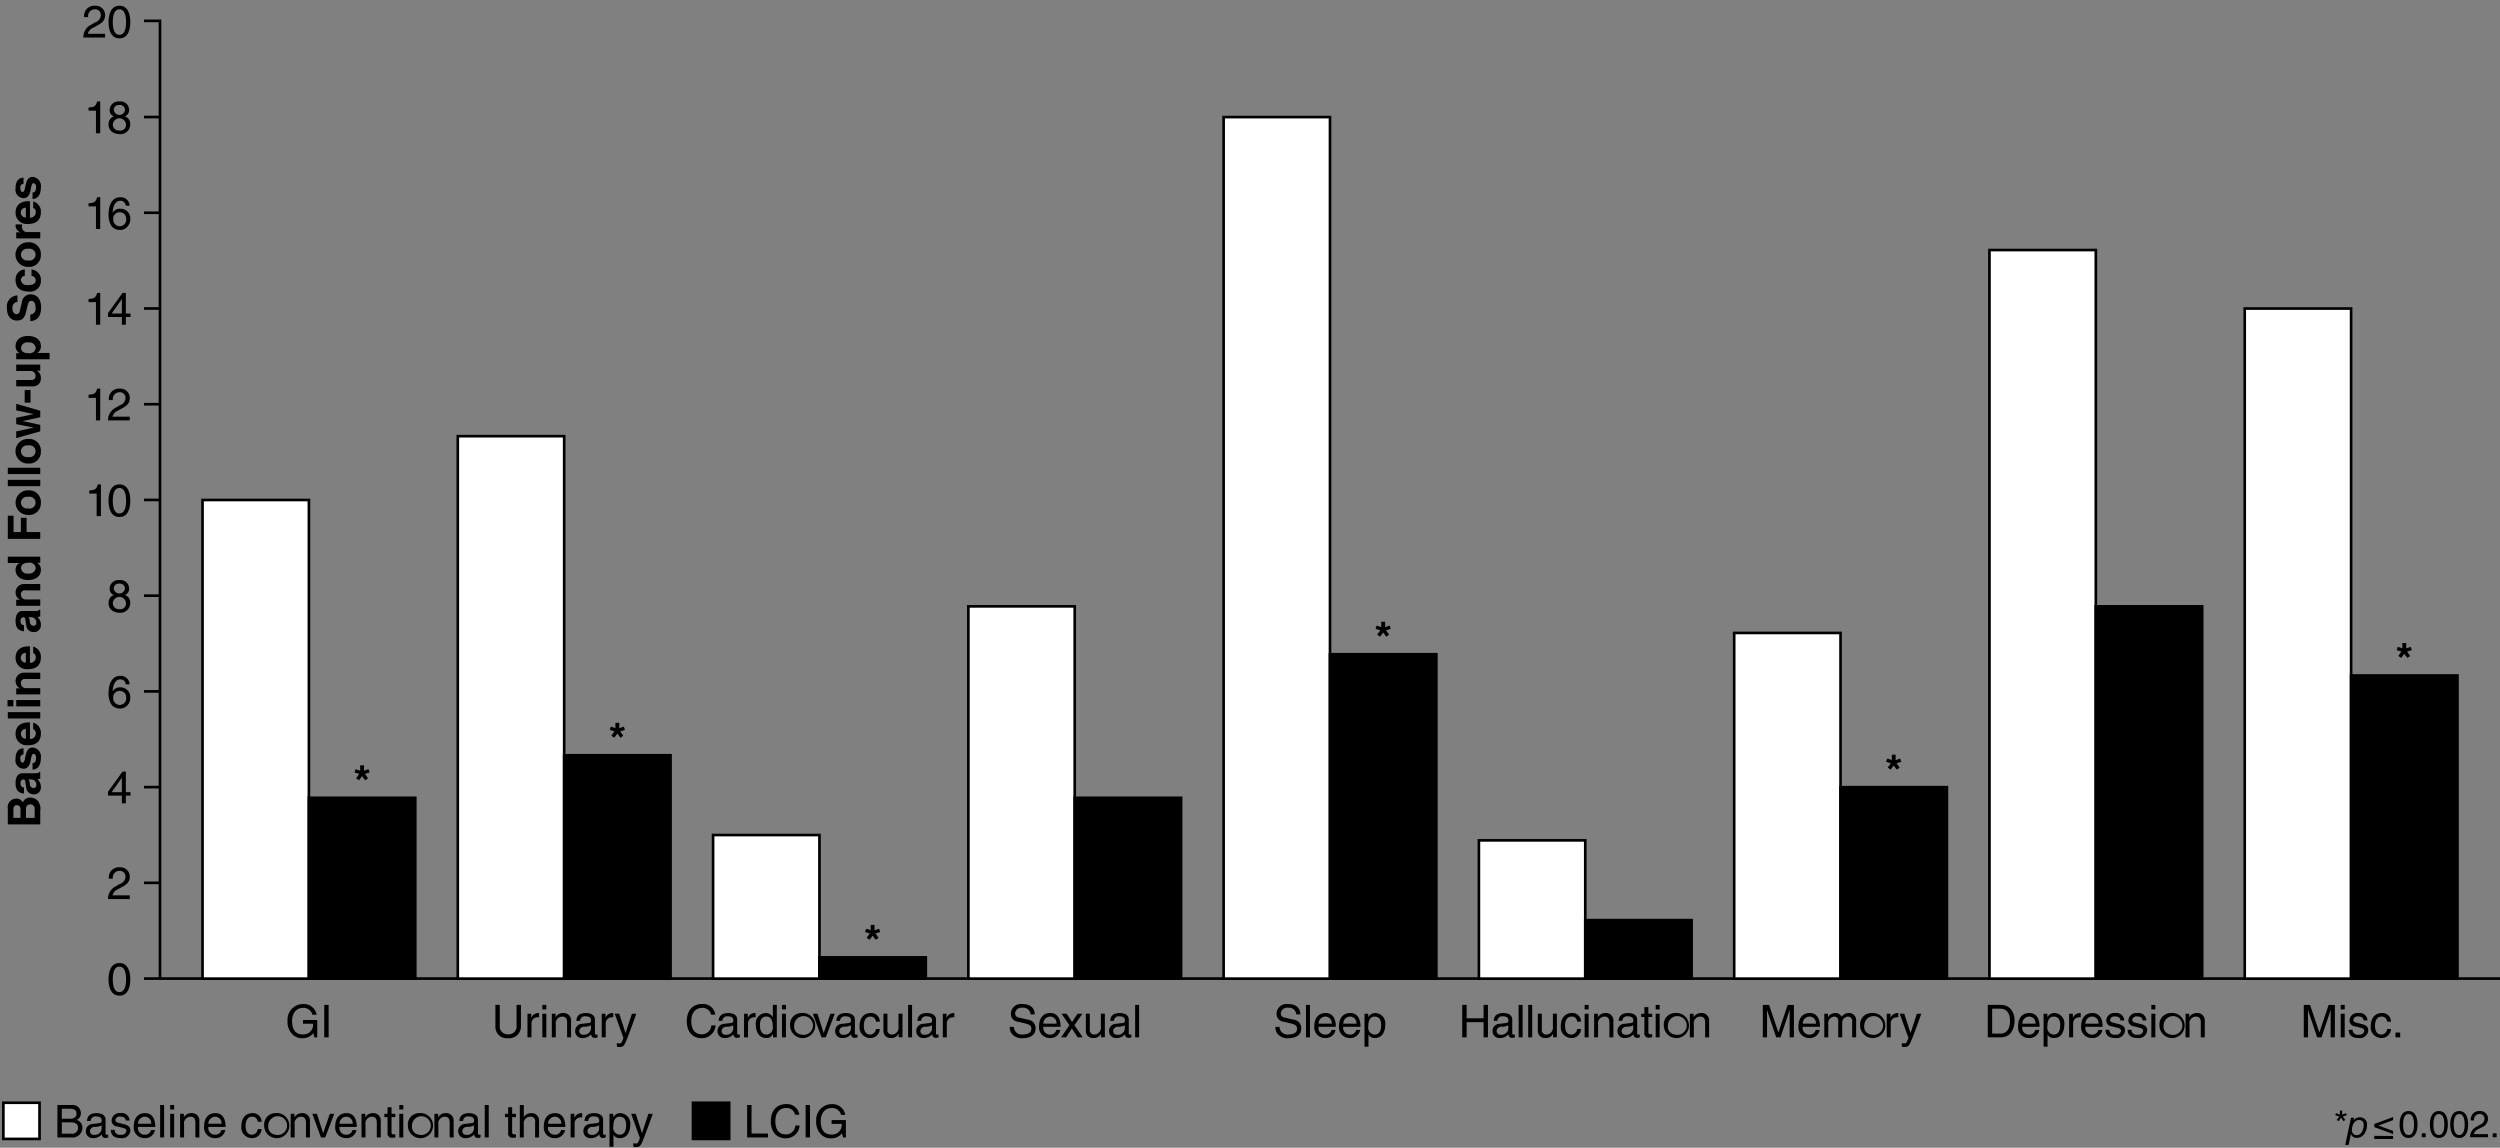 <svg id="Layer_1" data-name="Layer 1" xmlns="http://www.w3.org/2000/svg" viewBox="0 0 470.083 215.809">
  <rect x="0" y="0" width="470.083" height="215.809" fill="#808080" stroke="none"/>
  <defs>
    <style>
      .cls-1 {
        fill: none;
      }

      .cls-1, .cls-2, .cls-3 {
        stroke: #000;
        stroke-miterlimit: 10;
        stroke-width: 0.5px;
      }

      .cls-2 {
        fill: #fff;
      }
    </style>
  </defs>
  <title>5024_Figure-05</title>
  <g>
    <path d="M27.743,17.217a1.906,1.906,0,0,1,2.065-2.142,1.749,1.749,0,0,1,1.87,1.785c0,1.071-.706,1.521-1.6,2l-0.621.34a1.717,1.717,0,0,0-1.028,1.147h3.247V21.05H27.59a2.6,2.6,0,0,1,1.4-2.371l0.79-.459a1.524,1.524,0,0,0,1.1-1.394,1.069,1.069,0,0,0-1.182-1.08,1.272,1.272,0,0,0-1.207,1.471H27.743Z" transform="translate(-11.917 -13.995)"/>
    <path d="M34.373,21.211c-1.717,0-2.048-1.828-2.048-3.068s0.332-3.068,2.048-3.068,2.048,1.828,2.048,3.068S36.09,21.211,34.373,21.211Zm0-5.465c-0.858,0-1.25.9-1.25,2.4s0.391,2.4,1.25,2.4,1.25-.9,1.25-2.4S35.231,15.746,34.373,15.746Z" transform="translate(-11.917 -13.995)"/>
    <path d="M30.761,39.05h-0.8V34.809H28.568V34.214c0.969-.067,1.368-0.161,1.606-1.14h0.586V39.05Z" transform="translate(-11.917 -13.995)"/>
    <path d="M35.427,35.871a1.507,1.507,0,0,1,.978,1.453,1.833,1.833,0,0,1-2.023,1.887,2.442,2.442,0,0,1-1.436-.459,1.672,1.672,0,0,1-.612-1.419,1.475,1.475,0,0,1,1.012-1.454,1.183,1.183,0,0,1-.808-1.164,1.632,1.632,0,0,1,1.811-1.641,1.619,1.619,0,0,1,1.844,1.539A1.256,1.256,0,0,1,35.427,35.871ZM33.133,37.35a1.137,1.137,0,0,0,1.275,1.19,1.05,1.05,0,0,0,1.2-1.13A1.242,1.242,0,0,0,33.133,37.35Zm2.286-2.711a0.94,0.94,0,0,0-1.113-.893,0.892,0.892,0,0,0-.995.936A1.061,1.061,0,0,0,35.419,34.639Z" transform="translate(-11.917 -13.995)"/>
    <path d="M30.761,57.05h-0.8V52.809H28.568V52.214c0.969-.067,1.368-0.161,1.606-1.14h0.586V57.05Z" transform="translate(-11.917 -13.995)"/>
    <path d="M35.555,52.664a0.974,0.974,0,0,0-1.028-.918c-1.173,0-1.419,1.581-1.419,2.21l0.017,0.017a1.539,1.539,0,0,1,1.419-.73,1.815,1.815,0,0,1,1.87,1.9,2.012,2.012,0,0,1-.569,1.5,1.751,1.751,0,0,1-1.513.578,1.835,1.835,0,0,1-1.539-.867,3.857,3.857,0,0,1-.459-2.073c0-1.309.425-3.2,2.21-3.2a1.648,1.648,0,0,1,1.742,1.59H35.555ZM34.467,56.54a1.212,1.212,0,0,0,1.173-1.368,1.165,1.165,0,0,0-1.207-1.258,1.183,1.183,0,0,0-1.224,1.3A1.236,1.236,0,0,0,34.467,56.54Z" transform="translate(-11.917 -13.995)"/>
    <path d="M30.761,75.05h-0.8V70.809H28.568V70.214c0.969-.067,1.368-0.161,1.606-1.14h0.586V75.05Z" transform="translate(-11.917 -13.995)"/>
    <path d="M35.581,73.6V75.05H34.833V73.6H32.223V72.865l2.737-3.791h0.621v3.877h0.875V73.6H35.581Zm-2.669-.646h1.921V70.239H34.815Z" transform="translate(-11.917 -13.995)"/>
    <path d="M30.761,93.05h-0.8V88.809H28.568V88.214c0.969-.067,1.368-0.161,1.606-1.14h0.586V93.05Z" transform="translate(-11.917 -13.995)"/>
    <path d="M32.385,89.217a1.906,1.906,0,0,1,2.065-2.143,1.75,1.75,0,0,1,1.87,1.785c0,1.071-.706,1.521-1.6,2L34.1,91.2a1.717,1.717,0,0,0-1.028,1.146H36.32V93.05H32.232a2.6,2.6,0,0,1,1.4-2.371l0.79-.459a1.524,1.524,0,0,0,1.1-1.394,1.069,1.069,0,0,0-1.182-1.08,1.272,1.272,0,0,0-1.207,1.471H32.385Z" transform="translate(-11.917 -13.995)"/>
    <path d="M30.888,111.05h-0.8v-4.241H28.7v-0.595c0.969-.067,1.368-0.161,1.606-1.14h0.586v5.976Z" transform="translate(-11.917 -13.995)"/>
    <path d="M34.373,111.211c-1.717,0-2.048-1.827-2.048-3.068s0.332-3.068,2.048-3.068,2.048,1.828,2.048,3.068S36.09,111.211,34.373,111.211Zm0-5.465c-0.858,0-1.25.9-1.25,2.4s0.391,2.4,1.25,2.4,1.25-.9,1.25-2.4S35.231,105.746,34.373,105.746Z" transform="translate(-11.917 -13.995)"/>
    <path d="M35.427,125.871a1.507,1.507,0,0,1,.978,1.453,1.833,1.833,0,0,1-2.023,1.887,2.448,2.448,0,0,1-1.436-.459,1.672,1.672,0,0,1-.612-1.419,1.475,1.475,0,0,1,1.012-1.454,1.183,1.183,0,0,1-.808-1.164,1.632,1.632,0,0,1,1.811-1.641,1.619,1.619,0,0,1,1.844,1.539A1.256,1.256,0,0,1,35.427,125.871Zm-2.294,1.479a1.137,1.137,0,0,0,1.275,1.19,1.05,1.05,0,0,0,1.2-1.131A1.242,1.242,0,0,0,33.132,127.35Zm2.286-2.711a0.94,0.94,0,0,0-1.113-.893,0.892,0.892,0,0,0-.995.936A1.061,1.061,0,0,0,35.418,124.639Z" transform="translate(-11.917 -13.995)"/>
    <path d="M35.554,142.664a0.975,0.975,0,0,0-1.028-.918c-1.173,0-1.419,1.581-1.419,2.21l0.017,0.017a1.539,1.539,0,0,1,1.419-.73,1.816,1.816,0,0,1,1.87,1.9,2.017,2.017,0,0,1-.569,1.5,1.756,1.756,0,0,1-1.513.577,1.838,1.838,0,0,1-1.539-.866,3.863,3.863,0,0,1-.459-2.074c0-1.309.425-3.2,2.21-3.2a1.647,1.647,0,0,1,1.742,1.589H35.554Zm-1.088,3.876a1.212,1.212,0,0,0,1.173-1.368,1.165,1.165,0,0,0-1.207-1.258,1.183,1.183,0,0,0-1.224,1.3A1.236,1.236,0,0,0,34.466,146.54Z" transform="translate(-11.917 -13.995)"/>
    <path d="M35.58,163.6v1.453H34.832V163.6H32.223v-0.731l2.737-3.79H35.58v3.875h0.875V163.6H35.58Zm-2.669-.646h1.921v-2.711H34.815Z" transform="translate(-11.917 -13.995)"/>
    <path d="M32.384,179.217a1.905,1.905,0,0,1,2.065-2.142,1.749,1.749,0,0,1,1.87,1.784c0,1.071-.706,1.521-1.6,2l-0.621.34a1.716,1.716,0,0,0-1.028,1.147h3.247v0.705H32.231a2.6,2.6,0,0,1,1.4-2.371l0.79-.459a1.523,1.523,0,0,0,1.1-1.394,1.069,1.069,0,0,0-1.182-1.08,1.272,1.272,0,0,0-1.207,1.471H32.384Z" transform="translate(-11.917 -13.995)"/>
    <path d="M34.373,201.211c-1.717,0-2.048-1.827-2.048-3.067s0.332-3.068,2.048-3.068,2.048,1.827,2.048,3.068S36.09,201.211,34.373,201.211Zm0-5.465c-0.858,0-1.25.9-1.25,2.4s0.391,2.4,1.25,2.4,1.25-.9,1.25-2.4S35.231,195.746,34.373,195.746Z" transform="translate(-11.917 -13.995)"/>
  </g>
  <g>
    <path d="M68.89,205.786h2.677v3.264H71.031l-0.2-.79a2.488,2.488,0,0,1-2.014.951,2.452,2.452,0,0,1-1.87-.687,3.263,3.263,0,0,1-.96-2.576,2.935,2.935,0,0,1,2.89-3.161,2.455,2.455,0,0,1,2.583,2.015h-0.8a1.7,1.7,0,0,0-1.827-1.283c-1.1,0-2,.875-2,2.473,0,1.24.408,2.516,2.031,2.516a1.943,1.943,0,0,0,1.25-.391,1.875,1.875,0,0,0,.671-1.623h-1.9v-0.706Z" transform="translate(-11.917 -13.995)"/>
    <path d="M73.709,209.05H72.885v-6.1h0.824v6.1Z" transform="translate(-11.917 -13.995)"/>
    <path d="M109.872,202.947v3.961a2.215,2.215,0,0,1-2.456,2.3,2.115,2.115,0,0,1-2.346-2.192v-4.071h0.824v3.842a1.467,1.467,0,0,0,1.547,1.691,1.486,1.486,0,0,0,1.606-1.674v-3.859h0.824Z" transform="translate(-11.917 -13.995)"/>
    <path d="M111.853,209.05H111.1v-4.444h0.706v0.738h0.017a1.446,1.446,0,0,1,1.249-.867,0.607,0.607,0,0,1,.2.026v0.773h-0.28a1.13,1.13,0,0,0-1.139,1.189v2.584Z" transform="translate(-11.917 -13.995)"/>
    <path d="M113.893,203.8v-0.85h0.748v0.85h-0.748Zm0.748,5.253h-0.748v-4.444h0.748v4.444Z" transform="translate(-11.917 -13.995)"/>
    <path d="M119.3,209.05H118.55v-2.737c0-.773-0.221-1.164-0.951-1.164a1.245,1.245,0,0,0-1.173,1.479v2.423h-0.748v-4.444h0.705v0.629H116.4a1.614,1.614,0,0,1,1.344-.758,1.4,1.4,0,0,1,1.555,1.547v3.026Z" transform="translate(-11.917 -13.995)"/>
    <path d="M120.294,205.956c0.033-1.062.739-1.479,1.835-1.479,0.357,0,1.649.1,1.649,1.242v2.558a0.226,0.226,0,0,0,.246.264,1.368,1.368,0,0,0,.247-0.034v0.544a1.382,1.382,0,0,1-.408.085,0.652,0.652,0,0,1-.79-0.68,2.023,2.023,0,0,1-1.606.723,1.282,1.282,0,0,1-1.395-1.283,1.335,1.335,0,0,1,1.352-1.395l1.232-.152a0.42,0.42,0,0,0,.391-0.527c0-.468-0.34-0.723-1.045-0.723a0.885,0.885,0,0,0-1.02.858h-0.688Zm2.736,0.825a2.756,2.756,0,0,1-1.232.279,0.877,0.877,0,0,0-.952.723,0.7,0.7,0,0,0,.808.773,1.274,1.274,0,0,0,1.377-1.045v-0.73Z" transform="translate(-11.917 -13.995)"/>
    <path d="M125.81,209.05h-0.748v-4.444h0.706v0.738h0.017a1.446,1.446,0,0,1,1.249-.867,0.607,0.607,0,0,1,.2.026v0.773h-0.28a1.13,1.13,0,0,0-1.139,1.189v2.584Z" transform="translate(-11.917 -13.995)"/>
    <path d="M130.74,204.605h0.824c-0.519,1.453-1.028,2.906-1.6,4.359-0.706,1.8-.782,1.9-1.742,1.9a1.132,1.132,0,0,1-.315-0.068v-0.68a1.336,1.336,0,0,0,.451.076c0.391,0,.434-0.11.79-1.028l-1.648-4.563h0.85l1.182,3.62h0.017Z" transform="translate(-11.917 -13.995)"/>
    <path d="M145.615,204.783a1.59,1.59,0,0,0-1.709-1.266c-1.1,0-2,.815-2,2.422,0,1.436.51,2.541,2.023,2.541a1.772,1.772,0,0,0,1.742-1.674h0.8a2.575,2.575,0,0,1-2.669,2.4c-1.386,0-2.745-.9-2.745-3.246,0-1.879,1.071-3.179,2.847-3.179a2.31,2.31,0,0,1,2.508,2h-0.8Z" transform="translate(-11.917 -13.995)"/>
    <path d="M147.053,205.956c0.033-1.062.739-1.479,1.835-1.479,0.357,0,1.649.1,1.649,1.242v2.558a0.226,0.226,0,0,0,.246.264,1.368,1.368,0,0,0,.247-0.034v0.544a1.382,1.382,0,0,1-.408.085,0.652,0.652,0,0,1-.79-0.68,2.023,2.023,0,0,1-1.606.723,1.282,1.282,0,0,1-1.395-1.283,1.335,1.335,0,0,1,1.352-1.395l1.232-.152a0.42,0.42,0,0,0,.391-0.527c0-.468-0.34-0.723-1.045-0.723a0.885,0.885,0,0,0-1.02.858h-0.688Zm2.736,0.825a2.756,2.756,0,0,1-1.232.279,0.877,0.877,0,0,0-.952.723,0.7,0.7,0,0,0,.808.773,1.274,1.274,0,0,0,1.377-1.045v-0.73Z" transform="translate(-11.917 -13.995)"/>
    <path d="M152.568,209.05H151.82v-4.444h0.705v0.738h0.018a1.446,1.446,0,0,1,1.249-.867,0.607,0.607,0,0,1,.2.026v0.773h-0.28a1.13,1.13,0,0,0-1.139,1.189v2.584Z" transform="translate(-11.917 -13.995)"/>
    <path d="M157.983,209.05h-0.706v-0.612h-0.017a1.34,1.34,0,0,1-1.267.74c-1.513,0-1.954-1.42-1.954-2.482a1.948,1.948,0,0,1,1.853-2.219,1.5,1.5,0,0,1,1.326.758l0.017-.061v-2.227h0.748v6.1Zm-1.972-.519a1.277,1.277,0,0,0,1.215-1.5c0-.723-0.119-1.887-1.2-1.887-1.155,0-1.215,1.1-1.215,1.666C154.813,207.792,155.2,208.531,156.012,208.531Z" transform="translate(-11.917 -13.995)"/>
    <path d="M158.952,203.8v-0.85H159.7v0.85h-0.748Zm0.748,5.253h-0.748v-4.444H159.7v4.444Z" transform="translate(-11.917 -13.995)"/>
    <path d="M162.547,204.477a2.365,2.365,0,1,1-2.064,2.347A2.128,2.128,0,0,1,162.547,204.477Zm0,4.047a1.765,1.765,0,1,0-1.291-1.7A1.477,1.477,0,0,0,162.547,208.523Z" transform="translate(-11.917 -13.995)"/>
    <path d="M168.063,204.605h0.816l-1.691,4.444h-0.8l-1.623-4.444h0.866l1.156,3.62h0.017Z" transform="translate(-11.917 -13.995)"/>
    <path d="M169.179,205.956c0.033-1.062.739-1.479,1.835-1.479,0.357,0,1.649.1,1.649,1.242v2.558a0.226,0.226,0,0,0,.246.264,1.368,1.368,0,0,0,.247-0.034v0.544a1.382,1.382,0,0,1-.408.085,0.652,0.652,0,0,1-.79-0.68,2.023,2.023,0,0,1-1.606.723,1.282,1.282,0,0,1-1.395-1.283,1.335,1.335,0,0,1,1.352-1.395l1.232-.152a0.42,0.42,0,0,0,.391-0.527c0-.468-0.34-0.723-1.045-0.723a0.885,0.885,0,0,0-1.02.858h-0.688Zm2.736,0.825a2.756,2.756,0,0,1-1.232.279,0.877,0.877,0,0,0-.952.723,0.7,0.7,0,0,0,.808.773,1.274,1.274,0,0,0,1.377-1.045v-0.73Z" transform="translate(-11.917 -13.995)"/>
    <path d="M176.624,206.1a0.991,0.991,0,0,0-1.055-.952c-0.926,0-1.224.885-1.224,1.675,0,0.765.188,1.708,1.216,1.708a1.133,1.133,0,0,0,1.063-1.054h0.722a1.757,1.757,0,0,1-1.81,1.7,2,2,0,0,1-1.989-2.227c0-1.377.663-2.475,2.134-2.475a1.6,1.6,0,0,1,1.665,1.624h-0.722Z" transform="translate(-11.917 -13.995)"/>
    <path d="M180.907,209.05V208.4l-0.017-.018a1.466,1.466,0,0,1-1.411.791,1.31,1.31,0,0,1-1.444-1.377v-3.2h0.748v2.948a0.818,0.818,0,0,0,.858.978,1.291,1.291,0,0,0,1.224-1.479v-2.447h0.748v4.444h-0.706Z" transform="translate(-11.917 -13.995)"/>
    <path d="M183.415,209.05h-0.748v-6.1h0.748v6.1Z" transform="translate(-11.917 -13.995)"/>
    <path d="M184.427,205.956c0.033-1.062.739-1.479,1.835-1.479,0.357,0,1.649.1,1.649,1.242v2.558a0.226,0.226,0,0,0,.246.264,1.368,1.368,0,0,0,.247-0.034v0.544a1.382,1.382,0,0,1-.408.085,0.652,0.652,0,0,1-.79-0.68,2.023,2.023,0,0,1-1.606.723,1.282,1.282,0,0,1-1.395-1.283,1.335,1.335,0,0,1,1.352-1.395l1.232-.152a0.42,0.42,0,0,0,.391-0.527c0-.468-0.34-0.723-1.045-0.723a0.885,0.885,0,0,0-1.02.858h-0.688Zm2.736,0.825a2.756,2.756,0,0,1-1.232.279,0.877,0.877,0,0,0-.952.723,0.7,0.7,0,0,0,.808.773,1.274,1.274,0,0,0,1.377-1.045v-0.73Z" transform="translate(-11.917 -13.995)"/>
    <path d="M189.942,209.05h-0.748v-4.444H189.9v0.738h0.017a1.446,1.446,0,0,1,1.249-.867,0.607,0.607,0,0,1,.2.026v0.773h-0.28a1.13,1.13,0,0,0-1.139,1.189v2.584Z" transform="translate(-11.917 -13.995)"/>
    <path d="M205.7,204.732a1.333,1.333,0,0,0-1.513-1.241,1.175,1.175,0,0,0-1.395,1.071,0.776,0.776,0,0,0,.723.773l1.742,0.4a1.584,1.584,0,0,1,1.386,1.632c0,1.445-1.343,1.844-2.389,1.844a2.422,2.422,0,0,1-1.844-.586,1.879,1.879,0,0,1-.621-1.547h0.773a1.456,1.456,0,0,0,1.684,1.428c0.595,0,1.6-.152,1.6-1.028,0-.638-0.3-0.841-1.3-1.079l-1.249-.289a1.47,1.47,0,0,1-1.3-1.437,1.868,1.868,0,0,1,2.1-1.887c2.133,0,2.346,1.274,2.38,1.946H205.7Z" transform="translate(-11.917 -13.995)"/>
    <path d="M211.286,207.656a1.851,1.851,0,0,1-2,1.521,2,2,0,0,1-1.989-2.227c0-1.377.663-2.475,2.134-2.475,1.283,0,1.912,1.021,1.912,2.593H208.1a1.244,1.244,0,0,0,1.292,1.462,1.129,1.129,0,0,0,1.147-.875h0.748Zm-0.714-1.182a1.2,1.2,0,0,0-1.241-1.326,1.305,1.305,0,0,0-1.232,1.326h2.474Z" transform="translate(-11.917 -13.995)"/>
    <path d="M215.511,209.05h-0.952l-1.105-1.675-1.07,1.675h-0.943L213,206.764l-1.487-2.158h0.961l1.028,1.563,1.028-1.562h0.918l-1.5,2.158Z" transform="translate(-11.917 -13.995)"/>
    <path d="M218.961,209.05V208.4l-0.017-.018a1.466,1.466,0,0,1-1.411.791,1.31,1.31,0,0,1-1.444-1.377v-3.2h0.748v2.948a0.818,0.818,0,0,0,.858.978,1.291,1.291,0,0,0,1.224-1.479v-2.447h0.748v4.444h-0.706Z" transform="translate(-11.917 -13.995)"/>
    <path d="M220.679,205.956c0.033-1.062.739-1.479,1.835-1.479,0.357,0,1.649.1,1.649,1.242v2.558a0.226,0.226,0,0,0,.246.264,1.368,1.368,0,0,0,.247-0.034v0.544a1.382,1.382,0,0,1-.408.085,0.652,0.652,0,0,1-.79-0.68,2.023,2.023,0,0,1-1.606.723,1.282,1.282,0,0,1-1.395-1.283,1.335,1.335,0,0,1,1.352-1.395l1.232-.152a0.42,0.42,0,0,0,.391-0.527c0-.468-0.34-0.723-1.045-0.723a0.885,0.885,0,0,0-1.02.858h-0.688Zm2.736,0.825a2.756,2.756,0,0,1-1.232.279,0.877,0.877,0,0,0-.952.723,0.7,0.7,0,0,0,.808.773,1.274,1.274,0,0,0,1.377-1.045v-0.73Z" transform="translate(-11.917 -13.995)"/>
    <path d="M226.109,209.05h-0.748v-6.1h0.748v6.1Z" transform="translate(-11.917 -13.995)"/>
    <path d="M255.655,204.732a1.333,1.333,0,0,0-1.513-1.241,1.175,1.175,0,0,0-1.395,1.071,0.776,0.776,0,0,0,.723.773l1.742,0.4a1.584,1.584,0,0,1,1.386,1.632c0,1.445-1.343,1.844-2.389,1.844a2.422,2.422,0,0,1-1.844-.586,1.879,1.879,0,0,1-.621-1.547h0.773a1.456,1.456,0,0,0,1.684,1.428c0.595,0,1.6-.152,1.6-1.028,0-.638-0.3-0.841-1.3-1.079l-1.249-.289a1.47,1.47,0,0,1-1.3-1.437,1.868,1.868,0,0,1,2.1-1.887c2.133,0,2.346,1.274,2.38,1.946h-0.773Z" transform="translate(-11.917 -13.995)"/>
    <path d="M258.23,209.05h-0.748v-6.1h0.748v6.1Z" transform="translate(-11.917 -13.995)"/>
    <path d="M263.041,207.656a1.852,1.852,0,0,1-2,1.521,2,2,0,0,1-1.989-2.227c0-1.377.663-2.475,2.134-2.475,1.283,0,1.912,1.021,1.912,2.593h-3.247a1.244,1.244,0,0,0,1.292,1.462,1.129,1.129,0,0,0,1.147-.875h0.748Zm-0.714-1.182a1.2,1.2,0,0,0-1.241-1.326,1.305,1.305,0,0,0-1.232,1.326h2.474Z" transform="translate(-11.917 -13.995)"/>
    <path d="M267.682,207.656a1.852,1.852,0,0,1-2,1.521,2,2,0,0,1-1.989-2.227c0-1.377.663-2.475,2.134-2.475,1.283,0,1.912,1.021,1.912,2.593h-3.247a1.244,1.244,0,0,0,1.292,1.462,1.129,1.129,0,0,0,1.147-.875h0.748Zm-0.714-1.182a1.2,1.2,0,0,0-1.241-1.326,1.305,1.305,0,0,0-1.232,1.326h2.474Z" transform="translate(-11.917 -13.995)"/>
    <path d="M268.489,204.605h0.705v0.629h0.018a1.5,1.5,0,0,1,1.325-.758,1.949,1.949,0,0,1,1.854,2.219c0,1.063-.442,2.482-1.955,2.482a1.337,1.337,0,0,1-1.182-.6h-0.017v2.227h-0.748v-6.2Zm1.929,3.926c0.816,0,1.2-.739,1.2-1.717,0-.569-0.06-1.666-1.216-1.666-1.079,0-1.2,1.164-1.2,1.887A1.277,1.277,0,0,0,270.418,208.531Z" transform="translate(-11.917 -13.995)"/>
    <path d="M290.874,202.947H291.7v6.1h-0.824V206.2h-3.187v2.847h-0.824v-6.1h0.824v2.524h3.188v-2.524Z" transform="translate(-11.917 -13.995)"/>
    <path d="M292.787,205.956c0.033-1.062.739-1.479,1.835-1.479,0.357,0,1.649.1,1.649,1.242v2.558a0.226,0.226,0,0,0,.246.264,1.368,1.368,0,0,0,.247-0.034v0.544a1.382,1.382,0,0,1-.408.085,0.652,0.652,0,0,1-.79-0.68,2.023,2.023,0,0,1-1.606.723,1.282,1.282,0,0,1-1.395-1.283,1.335,1.335,0,0,1,1.352-1.395l1.232-.152a0.42,0.42,0,0,0,.391-0.527c0-.468-0.34-0.723-1.045-0.723a0.885,0.885,0,0,0-1.02.858h-0.688Zm2.736,0.825a2.756,2.756,0,0,1-1.232.279,0.877,0.877,0,0,0-.952.723,0.7,0.7,0,0,0,.808.773,1.274,1.274,0,0,0,1.377-1.045v-0.73Z" transform="translate(-11.917 -13.995)"/>
    <path d="M298.218,209.05H297.47v-6.1h0.748v6.1Z" transform="translate(-11.917 -13.995)"/>
    <path d="M300.02,209.05h-0.748v-6.1h0.748v6.1Z" transform="translate(-11.917 -13.995)"/>
    <path d="M303.954,209.05V208.4l-0.017-.018a1.466,1.466,0,0,1-1.411.791,1.31,1.31,0,0,1-1.444-1.377v-3.2h0.748v2.948a0.818,0.818,0,0,0,.858.978,1.291,1.291,0,0,0,1.224-1.479v-2.447h0.748v4.444h-0.706Z" transform="translate(-11.917 -13.995)"/>
    <path d="M308.477,206.1a0.991,0.991,0,0,0-1.055-.952c-0.926,0-1.224.885-1.224,1.675,0,0.765.188,1.708,1.216,1.708a1.133,1.133,0,0,0,1.063-1.054H309.2a1.757,1.757,0,0,1-1.81,1.7,2,2,0,0,1-1.989-2.227c0-1.377.663-2.475,2.134-2.475A1.6,1.6,0,0,1,309.2,206.1h-0.722Z" transform="translate(-11.917 -13.995)"/>
    <path d="M309.879,203.8v-0.85h0.748v0.85h-0.748Zm0.748,5.253h-0.748v-4.444h0.748v4.444Z" transform="translate(-11.917 -13.995)"/>
    <path d="M315.284,209.05h-0.748v-2.737c0-.773-0.221-1.164-0.951-1.164a1.245,1.245,0,0,0-1.173,1.479v2.423h-0.748v-4.444h0.705v0.629h0.017a1.614,1.614,0,0,1,1.344-.758,1.4,1.4,0,0,1,1.555,1.547v3.026Z" transform="translate(-11.917 -13.995)"/>
    <path d="M316.279,205.956c0.033-1.062.739-1.479,1.835-1.479,0.357,0,1.649.1,1.649,1.242v2.558a0.226,0.226,0,0,0,.246.264,1.368,1.368,0,0,0,.247-0.034v0.544a1.382,1.382,0,0,1-.408.085,0.652,0.652,0,0,1-.79-0.68,2.023,2.023,0,0,1-1.606.723,1.282,1.282,0,0,1-1.395-1.283,1.335,1.335,0,0,1,1.352-1.395l1.232-.152a0.42,0.42,0,0,0,.391-0.527c0-.468-0.34-0.723-1.045-0.723a0.885,0.885,0,0,0-1.02.858h-0.688Zm2.736,0.825a2.756,2.756,0,0,1-1.232.279,0.877,0.877,0,0,0-.952.723,0.7,0.7,0,0,0,.808.773,1.274,1.274,0,0,0,1.377-1.045v-0.73Z" transform="translate(-11.917 -13.995)"/>
    <path d="M321.863,205.225v2.891a0.359,0.359,0,0,0,.45.348h0.264v0.587c-0.272.025-.484,0.06-0.562,0.06a0.8,0.8,0,0,1-.9-0.952v-2.933h-0.6v-0.619h0.6v-1.242h0.748v1.242h0.714v0.619h-0.714Z" transform="translate(-11.917 -13.995)"/>
    <path d="M323.24,203.8v-0.85h0.748v0.85H323.24Zm0.748,5.253H323.24v-4.444h0.748v4.444Z" transform="translate(-11.917 -13.995)"/>
    <path d="M326.835,204.477a2.365,2.365,0,1,1-2.064,2.347A2.128,2.128,0,0,1,326.835,204.477Zm0,4.047a1.765,1.765,0,1,0-1.291-1.7A1.477,1.477,0,0,0,326.835,208.523Z" transform="translate(-11.917 -13.995)"/>
    <path d="M333.286,209.05h-0.748v-2.737c0-.773-0.221-1.164-0.951-1.164a1.245,1.245,0,0,0-1.173,1.479v2.423h-0.748v-4.444h0.705v0.629h0.017a1.614,1.614,0,0,1,1.344-.758,1.4,1.4,0,0,1,1.555,1.547v3.026Z" transform="translate(-11.917 -13.995)"/>
    <path d="M348.429,209.05v-3.6c0-.179.017-0.952,0.017-1.521h-0.017l-1.717,5.125H345.9l-1.717-5.116h-0.017c0,0.561.017,1.334,0.017,1.513v3.6h-0.8v-6.1h1.182l1.742,5.159h0.018l1.733-5.159h1.173v6.1h-0.8Z" transform="translate(-11.917 -13.995)"/>
    <path d="M354.081,207.656a1.851,1.851,0,0,1-2,1.521,2,2,0,0,1-1.989-2.227c0-1.377.663-2.475,2.134-2.475,1.283,0,1.912,1.021,1.912,2.593h-3.247a1.244,1.244,0,0,0,1.292,1.462,1.129,1.129,0,0,0,1.147-.875h0.748Zm-0.714-1.182a1.2,1.2,0,0,0-1.241-1.326,1.305,1.305,0,0,0-1.232,1.326h2.474Z" transform="translate(-11.917 -13.995)"/>
    <path d="M354.948,204.605h0.705v0.629h0.017a1.56,1.56,0,0,1,1.344-.758,1.2,1.2,0,0,1,1.181.723,1.63,1.63,0,0,1,1.36-.723,1.34,1.34,0,0,1,1.377,1.5v3.077h-0.748v-2.872a0.823,0.823,0,0,0-.824-1.029,1.129,1.129,0,0,0-1.046,1.189v2.712h-0.748v-3.077a0.709,0.709,0,0,0-.7-0.824,1.245,1.245,0,0,0-1.173,1.479v2.423h-0.748v-4.444Z" transform="translate(-11.917 -13.995)"/>
    <path d="M363.753,204.477a2.365,2.365,0,1,1-2.064,2.347A2.128,2.128,0,0,1,363.753,204.477Zm0,4.047a1.765,1.765,0,1,0-1.291-1.7A1.477,1.477,0,0,0,363.753,208.523Z" transform="translate(-11.917 -13.995)"/>
    <path d="M367.434,209.05h-0.748v-4.444h0.705v0.738h0.018a1.446,1.446,0,0,1,1.249-.867,0.607,0.607,0,0,1,.2.026v0.773h-0.28a1.13,1.13,0,0,0-1.139,1.189v2.584Z" transform="translate(-11.917 -13.995)"/>
    <path d="M372.363,204.605h0.824c-0.519,1.453-1.028,2.906-1.6,4.359-0.706,1.8-.782,1.9-1.742,1.9a1.132,1.132,0,0,1-.315-0.068v-0.68a1.336,1.336,0,0,0,.451.076c0.391,0,.434-0.11.79-1.028l-1.648-4.563h0.85l1.182,3.62h0.017Z" transform="translate(-11.917 -13.995)"/>
    <path d="M385.684,202.947h2.474c1.589,0,2.566,1.207,2.566,2.967,0,1.368-.595,3.136-2.6,3.136h-2.439v-6.1Zm0.824,5.4h1.6c1.071,0,1.769-.841,1.769-2.379s-0.706-2.312-1.828-2.312h-1.538v4.691Z" transform="translate(-11.917 -13.995)"/>
    <path d="M395.373,207.656a1.852,1.852,0,0,1-2,1.521,2,2,0,0,1-1.989-2.227c0-1.377.663-2.475,2.134-2.475,1.283,0,1.912,1.021,1.912,2.593h-3.247a1.244,1.244,0,0,0,1.292,1.462,1.129,1.129,0,0,0,1.147-.875h0.748Zm-0.714-1.182a1.2,1.2,0,0,0-1.241-1.326,1.305,1.305,0,0,0-1.232,1.326h2.474Z" transform="translate(-11.917 -13.995)"/>
    <path d="M396.181,204.605h0.705v0.629H396.9a1.5,1.5,0,0,1,1.325-.758,1.949,1.949,0,0,1,1.854,2.219c0,1.063-.442,2.482-1.955,2.482a1.337,1.337,0,0,1-1.182-.6h-0.017v2.227h-0.748v-6.2Zm1.929,3.926c0.816,0,1.2-.739,1.2-1.717,0-.569-0.06-1.666-1.216-1.666-1.079,0-1.2,1.164-1.2,1.887A1.277,1.277,0,0,0,398.109,208.531Z" transform="translate(-11.917 -13.995)"/>
    <path d="M401.73,209.05h-0.748v-4.444h0.705v0.738h0.018a1.446,1.446,0,0,1,1.249-.867,0.607,0.607,0,0,1,.2.026v0.773h-0.28a1.13,1.13,0,0,0-1.139,1.189v2.584Z" transform="translate(-11.917 -13.995)"/>
    <path d="M407.229,207.656a1.851,1.851,0,0,1-2,1.521,2,2,0,0,1-1.989-2.227c0-1.377.663-2.475,2.134-2.475,1.283,0,1.912,1.021,1.912,2.593h-3.247a1.244,1.244,0,0,0,1.292,1.462,1.129,1.129,0,0,0,1.147-.875h0.748Zm-0.714-1.182a1.2,1.2,0,0,0-1.241-1.326,1.305,1.305,0,0,0-1.232,1.326h2.474Z" transform="translate(-11.917 -13.995)"/>
    <path d="M410.621,205.871c-0.009-.28-0.111-0.748-1.055-0.748a0.778,0.778,0,0,0-.884.629c0,0.365.229,0.451,0.808,0.6l0.748,0.187c0.927,0.229,1.249.569,1.249,1.173a1.55,1.55,0,0,1-1.759,1.471c-1.76,0-1.887-1.021-1.912-1.556h0.722a0.942,0.942,0,0,0,1.182.909,0.851,0.851,0,0,0,1.02-.705c0-.357-0.246-0.477-0.884-0.638l-0.866-.212a1.11,1.11,0,0,1-1.029-1.08,1.479,1.479,0,0,1,1.684-1.42,1.458,1.458,0,0,1,1.7,1.395h-0.722Z" transform="translate(-11.917 -13.995)"/>
    <path d="M414.786,205.871c-0.009-.28-0.111-0.748-1.055-0.748a0.778,0.778,0,0,0-.884.629c0,0.365.229,0.451,0.808,0.6l0.748,0.187c0.927,0.229,1.249.569,1.249,1.173a1.55,1.55,0,0,1-1.759,1.471c-1.76,0-1.887-1.021-1.913-1.556H412.7a0.942,0.942,0,0,0,1.182.909,0.851,0.851,0,0,0,1.02-.705c0-.357-0.246-0.477-0.884-0.638l-0.866-.212a1.11,1.11,0,0,1-1.029-1.08,1.479,1.479,0,0,1,1.684-1.42,1.458,1.458,0,0,1,1.7,1.395h-0.722Z" transform="translate(-11.917 -13.995)"/>
    <path d="M416.443,203.8v-0.85h0.748v0.85h-0.748Zm0.748,5.253h-0.748v-4.444h0.748v4.444Z" transform="translate(-11.917 -13.995)"/>
    <path d="M420.038,204.477a2.365,2.365,0,1,1-2.064,2.347A2.128,2.128,0,0,1,420.038,204.477Zm0,4.047a1.765,1.765,0,1,0-1.291-1.7A1.477,1.477,0,0,0,420.038,208.523Z" transform="translate(-11.917 -13.995)"/>
    <path d="M426.489,209.05h-0.748v-2.737c0-.773-0.221-1.164-0.951-1.164a1.245,1.245,0,0,0-1.173,1.479v2.423h-0.748v-4.444h0.705v0.629h0.017a1.614,1.614,0,0,1,1.344-.758,1.4,1.4,0,0,1,1.555,1.547v3.026Z" transform="translate(-11.917 -13.995)"/>
    <path d="M450.153,209.05v-3.6c0-.179.017-0.952,0.017-1.521h-0.017l-1.717,5.125H447.62l-1.717-5.116h-0.017c0,0.561.017,1.334,0.017,1.513v3.6h-0.8v-6.1h1.182l1.742,5.159h0.018l1.733-5.159h1.173v6.1h-0.8Z" transform="translate(-11.917 -13.995)"/>
    <path d="M452.049,203.8v-0.85H452.8v0.85h-0.748Zm0.748,5.253h-0.748v-4.444H452.8v4.444Z" transform="translate(-11.917 -13.995)"/>
    <path d="M456.358,205.871c-0.009-.28-0.111-0.748-1.055-0.748a0.778,0.778,0,0,0-.884.629c0,0.365.229,0.451,0.808,0.6l0.748,0.187c0.927,0.229,1.249.569,1.249,1.173a1.55,1.55,0,0,1-1.759,1.471c-1.76,0-1.887-1.021-1.913-1.556h0.723a0.942,0.942,0,0,0,1.182.909,0.851,0.851,0,0,0,1.02-.705c0-.357-0.246-0.477-0.884-0.638l-0.866-.212a1.11,1.11,0,0,1-1.029-1.08,1.479,1.479,0,0,1,1.684-1.42,1.458,1.458,0,0,1,1.7,1.395h-0.722Z" transform="translate(-11.917 -13.995)"/>
    <path d="M460.778,206.1a0.991,0.991,0,0,0-1.055-.952c-0.926,0-1.224.885-1.224,1.675,0,0.765.188,1.708,1.216,1.708a1.133,1.133,0,0,0,1.063-1.054H461.5a1.757,1.757,0,0,1-1.81,1.7,2,2,0,0,1-1.989-2.227c0-1.377.663-2.475,2.134-2.475A1.6,1.6,0,0,1,461.5,206.1h-0.722Z" transform="translate(-11.917 -13.995)"/>
    <path d="M463.234,209.05h-0.884v-0.9h0.884v0.9Z" transform="translate(-11.917 -13.995)"/>
  </g>
  <g>
    <path d="M13.384,169.01v-2.967a1.6,1.6,0,0,1,1.564-1.877,1.219,1.219,0,0,1,1.25.747,1.424,1.424,0,0,1,1.479-.943,1.776,1.776,0,0,1,1.258.526,2.271,2.271,0,0,1,.552,1.93v2.584h-6.1Zm2.388-1.224v-1.5a0.744,0.744,0,0,0-.68-0.9c-0.5,0-.654.357-0.654,0.936v1.462h1.334Zm2.661,0v-1.563a0.831,0.831,0,0,0-.893-0.979,0.789,0.789,0,0,0-.739.918v1.624h1.632Z" transform="translate(-11.917 -13.995)"/>
    <path d="M18.6,159.389c0.535,0,.654-0.119.705-0.264h0.179v1.283a2.006,2.006,0,0,1-.536.111,1.838,1.838,0,0,1,.655,1.461,1.269,1.269,0,0,1-1.317,1.377,1.381,1.381,0,0,1-1.445-1.317l-0.162-1.071a0.394,0.394,0,0,0-.357-0.416,0.615,0.615,0,0,0-.527.782,0.64,0.64,0,0,0,.629.73v1.147c-1.385-.136-1.581-1.1-1.581-2.022,0-.638.2-1.8,1.309-1.8H18.6Zm-1.317,1.164a1.742,1.742,0,0,1,.247.808,0.728,0.728,0,0,0,.68.808,0.519,0.519,0,0,0,.544-0.553,0.984,0.984,0,0,0-.893-1.062H17.285Z" transform="translate(-11.917 -13.995)"/>
    <path d="M16.342,155.852a0.655,0.655,0,0,0-.6.8c0,0.646.247,0.73,0.442,0.73,0.714,0,.2-2.83,1.861-2.83a1.706,1.706,0,0,1,1.556,1.98c0,1.028-.357,2.142-1.564,2.176v-1.224c0.382,0,.663-0.238.663-0.986,0-.611-0.3-0.756-0.468-0.756-0.756,0-.187,2.8-1.878,2.8a1.557,1.557,0,0,1-1.513-1.828c0-.884.221-1.937,1.5-2.031v1.164Z" transform="translate(-11.917 -13.995)"/>
    <path d="M18.161,149.885a1.959,1.959,0,0,1,1.445,1.989c0,1.274-.612,2.253-2.474,2.253a2.1,2.1,0,0,1-2.286-2.168c0-.893.425-2.125,2.49-2.125h0.212v3.1a1.015,1.015,0,0,0,1.1-1.062,0.765,0.765,0,0,0-.493-0.765v-1.225Zm-1.386,1.174a0.922,0.922,0,1,0,0,1.844v-1.844Z" transform="translate(-11.917 -13.995)"/>
    <path d="M19.486,147.9v1.189h-6.1V147.9h6.1Z" transform="translate(-11.917 -13.995)"/>
    <path d="M14.429,145.627v1.189h-1.1v-1.189h1.1Zm0.536,0h4.521v1.189H14.965v-1.189Z" transform="translate(-11.917 -13.995)"/>
    <path d="M19.486,140.484v1.189H16.741a0.729,0.729,0,0,0-.893.773,0.926,0.926,0,0,0,1.045.936h2.592v1.189H14.965v-1.139h0.663v-0.018a1.573,1.573,0,0,1,.73-2.932h3.128Z" transform="translate(-11.917 -13.995)"/>
    <path d="M18.161,135.58a1.958,1.958,0,0,1,1.445,1.988c0,1.275-.612,2.253-2.474,2.253a2.1,2.1,0,0,1-2.286-2.167c0-.893.425-2.125,2.49-2.125h0.212v3.1a1.014,1.014,0,0,0,1.1-1.062,0.765,0.765,0,0,0-.493-0.765V135.58Zm-1.386,1.173a0.923,0.923,0,1,0,0,1.845v-1.845Z" transform="translate(-11.917 -13.995)"/>
    <path d="M18.6,128.882c0.535,0,.654-0.118.705-0.263h0.179V129.9a2.046,2.046,0,0,1-.536.11,1.84,1.84,0,0,1,.655,1.462,1.269,1.269,0,0,1-1.317,1.377,1.382,1.382,0,0,1-1.445-1.318l-0.162-1.07a0.394,0.394,0,0,0-.357-0.416,0.614,0.614,0,0,0-.527.781,0.638,0.638,0,0,0,.629.73v1.148c-1.385-.137-1.581-1.1-1.581-2.023,0-.637.2-1.8,1.309-1.8H18.6Zm-1.317,1.165a1.741,1.741,0,0,1,.247.807,0.728,0.728,0,0,0,.68.808,0.519,0.519,0,0,0,.544-0.552,0.984,0.984,0,0,0-.893-1.062H17.285Z" transform="translate(-11.917 -13.995)"/>
    <path d="M19.486,123.816v1.189H16.741a0.729,0.729,0,0,0-.893.773,0.926,0.926,0,0,0,1.045.936h2.592V127.9H14.965v-1.139h0.663v-0.018a1.573,1.573,0,0,1,.73-2.932h3.128Z" transform="translate(-11.917 -13.995)"/>
    <path d="M19.486,118.665v1.165H18.917v0.017a1.435,1.435,0,0,1,.688,1.309c0,1.343-1.19,1.9-2.431,1.9-1.564,0-2.329-.883-2.329-1.878a1.45,1.45,0,0,1,.706-1.309v-0.017H13.384v-1.19h6.1Zm-0.858,2.192a1.113,1.113,0,0,0-1.3-1.053c-0.723,0-1.454.2-1.454,1.02a1.143,1.143,0,0,0,1.386,1.012A1.185,1.185,0,0,0,18.628,120.857Z" transform="translate(-11.917 -13.995)"/>
    <path d="M19.486,114.041v1.274h-6.1v-4.343h1.08v3.068H15.84v-2.686h1.079v2.686h2.567Z" transform="translate(-11.917 -13.995)"/>
    <path d="M19.605,108.508a2.2,2.2,0,0,1-2.38,2.312,2.313,2.313,0,1,1,0-4.624A2.2,2.2,0,0,1,19.605,108.508Zm-3.757,0a1.152,1.152,0,0,0,1.377,1.088,1.118,1.118,0,1,0,0-2.176A1.152,1.152,0,0,0,15.849,108.508Z" transform="translate(-11.917 -13.995)"/>
    <path d="M19.486,104.223v1.19h-6.1v-1.19h6.1Z" transform="translate(-11.917 -13.995)"/>
    <path d="M19.486,101.945v1.189h-6.1v-1.189h6.1Z" transform="translate(-11.917 -13.995)"/>
    <path d="M19.605,98.844a2.2,2.2,0,0,1-2.38,2.311,2.313,2.313,0,1,1,0-4.623A2.2,2.2,0,0,1,19.605,98.844Zm-3.757,0a1.152,1.152,0,0,0,1.377,1.088,1.118,1.118,0,1,0,0-2.176A1.152,1.152,0,0,0,15.849,98.844Z" transform="translate(-11.917 -13.995)"/>
    <path d="M19.486,91.228v1.224l-3.3.705v0.018l3.3,0.705V95.1l-4.521,1.274V95.111l3.247-.705V94.389l-3.247-.637v-1.2l3.247-.68V91.856l-3.247-.706V89.928Z" transform="translate(-11.917 -13.995)"/>
    <path d="M17.659,87.334v2.371h-1.1V87.334h1.1Z" transform="translate(-11.917 -13.995)"/>
    <path d="M19.486,82.558V83.7H18.849v0.017a1.49,1.49,0,0,1,.756,1.377,1.456,1.456,0,0,1-1.666,1.539H14.965v-1.19h2.8a0.709,0.709,0,0,0,.833-0.773,0.9,0.9,0,0,0-1.028-.918H14.965V82.558h4.521Z" transform="translate(-11.917 -13.995)"/>
    <path d="M15.619,80.415V80.4a1.438,1.438,0,0,1-.773-1.352c0-.994.765-1.879,2.329-1.879,1.241,0,2.431.562,2.431,1.9a1.323,1.323,0,0,1-.7,1.275v0.017h2.337v1.19H14.965v-1.14h0.654Zm3.009-1.046a1.185,1.185,0,0,0-1.368-.977A1.142,1.142,0,0,0,15.874,79.4c0,0.815.731,1.011,1.454,1.011A1.107,1.107,0,0,0,18.628,79.369Z" transform="translate(-11.917 -13.995)"/>
    <path d="M17.608,73.139a1.052,1.052,0,0,0,.986-1.291c0-.6-0.145-1.275-0.79-1.275-0.476,0-.6.459-0.757,1.105l-0.153.654c-0.229.985-.45,1.938-1.793,1.938-0.68,0-1.878-.365-1.878-2.346a2.07,2.07,0,0,1,1.972-2.38v1.224a1.021,1.021,0,0,0-.918,1.25,0.9,0.9,0,0,0,.731,1.063,0.663,0.663,0,0,0,.637-0.646l0.366-1.487a1.662,1.662,0,0,1,1.64-1.6c1.836,0,2,1.871,2,2.406,0,2.227-1.284,2.609-2.04,2.609V73.139Z" transform="translate(-11.917 -13.995)"/>
    <path d="M17.837,64.665a1.933,1.933,0,0,1,1.768,2.065,2,2,0,0,1-2.252,2.09c-1.462,0-2.507-.637-2.507-2.166a1.85,1.85,0,0,1,1.734-2v1.207a0.768,0.768,0,0,0-.731.73v0.061a1.1,1.1,0,0,0,1.309.943c0.493,0,1.47-.018,1.47-0.918a0.831,0.831,0,0,0-.791-0.809V64.665Z" transform="translate(-11.917 -13.995)"/>
    <path d="M19.605,61.869a2.2,2.2,0,0,1-2.38,2.311,2.313,2.313,0,1,1,0-4.623A2.2,2.2,0,0,1,19.605,61.869Zm-3.757,0a1.152,1.152,0,0,0,1.377,1.088,1.118,1.118,0,1,0,0-2.176A1.152,1.152,0,0,0,15.849,61.869Z" transform="translate(-11.917 -13.995)"/>
    <path d="M14.965,58.816V57.678h0.782V57.661a1.324,1.324,0,0,1-.9-1.241,2.153,2.153,0,0,1,.017-0.229H16.07a2.22,2.22,0,0,0-.017.341,0.961,0.961,0,0,0,1.079,1.1h2.354v1.189H14.965Z" transform="translate(-11.917 -13.995)"/>
    <path d="M18.161,51.873a1.958,1.958,0,0,1,1.445,1.988c0,1.275-.612,2.252-2.474,2.252a2.1,2.1,0,0,1-2.286-2.167c0-.893.425-2.125,2.49-2.125h0.212v3.1a1.014,1.014,0,0,0,1.1-1.062,0.765,0.765,0,0,0-.493-0.766V51.873Zm-1.386,1.172a0.923,0.923,0,1,0,0,1.845V53.045Z" transform="translate(-11.917 -13.995)"/>
    <path d="M16.342,48.557a0.655,0.655,0,0,0-.6.8c0,0.646.247,0.73,0.442,0.73,0.714,0,.2-2.83,1.861-2.83a1.706,1.706,0,0,1,1.556,1.98c0,1.028-.357,2.142-1.564,2.176V50.189c0.382,0,.663-0.238.663-0.986,0-.611-0.3-0.756-0.468-0.756-0.756,0-.187,2.8-1.878,2.8a1.557,1.557,0,0,1-1.513-1.828c0-.884.221-1.937,1.5-2.031v1.164Z" transform="translate(-11.917 -13.995)"/>
  </g>
  <polyline class="cls-1" points="27.083 3.922 30.083 3.922 30.083 184.005"/>
  <line class="cls-1" x1="27.083" y1="184.005" x2="470.083" y2="184.005"/>
  <line class="cls-1" x1="27.082" y1="40.005" x2="30.082" y2="40.005"/>
  <line class="cls-1" x1="27.082" y1="22.005" x2="30.082" y2="22.005"/>
  <line class="cls-1" x1="27.082" y1="76.005" x2="30.082" y2="76.005"/>
  <line class="cls-1" x1="27.082" y1="112.005" x2="30.082" y2="112.005"/>
  <line class="cls-1" x1="27.082" y1="148.005" x2="30.082" y2="148.005"/>
  <line class="cls-1" x1="27.082" y1="58.005" x2="30.082" y2="58.005"/>
  <line class="cls-1" x1="27.082" y1="94.005" x2="30.082" y2="94.005"/>
  <line class="cls-1" x1="27.082" y1="130.005" x2="30.082" y2="130.005"/>
  <line class="cls-1" x1="27.082" y1="166.005" x2="30.082" y2="166.005"/>
  <g>
    <path d="M451.164,223.31l0.734,0.267v-0.771h0.421v0.771l0.735-.267,0.141,0.385-0.757.238,0.47,0.645-0.344.238-0.455-.658-0.455.658-0.344-.238,0.47-.645-0.757-.238Z" transform="translate(-11.917 -13.995)"/>
    <path d="M453.984,224.171h0.589l-0.1.483h0.014a1.413,1.413,0,0,1,1.162-.574A1.342,1.342,0,0,1,457,225.551c0,0.791-.455,2.4-1.939,2.4a1.044,1.044,0,0,1-1.078-.722h-0.015l-0.435,2.052H452.9Zm1.072,3.271c0.974,0,1.31-1.239,1.31-1.849a0.857,0.857,0,0,0-.861-1.009c-0.911,0-1.352,1.079-1.352,1.842A0.908,0.908,0,0,0,455.057,227.441Z" transform="translate(-11.917 -13.995)"/>
    <path d="M461.9,227.246l-3.544-1.317v-0.588l3.544-1.317v0.589l-2.753,1.022,2.753,1.022v0.589Zm0,0.924h-3.544v-0.588H461.9v0.588Z" transform="translate(-11.917 -13.995)"/>
    <path d="M464.808,227.967c-1.415,0-1.688-1.506-1.688-2.528s0.273-2.528,1.688-2.528,1.688,1.506,1.688,2.528S466.223,227.967,464.808,227.967Zm0-4.5c-0.708,0-1.03.742-1.03,1.975s0.322,1.976,1.03,1.976,1.029-.743,1.029-1.976S465.515,223.464,464.808,223.464Z" transform="translate(-11.917 -13.995)"/>
    <path d="M468.02,227.834h-0.729v-0.742h0.729v0.742Z" transform="translate(-11.917 -13.995)"/>
    <path d="M470.506,227.967c-1.416,0-1.688-1.506-1.688-2.528s0.272-2.528,1.688-2.528,1.688,1.506,1.688,2.528S471.92,227.967,470.506,227.967Zm0-4.5c-0.708,0-1.03.742-1.03,1.975s0.322,1.976,1.03,1.976,1.029-.743,1.029-1.976S471.213,223.464,470.506,223.464Z" transform="translate(-11.917 -13.995)"/>
    <path d="M474.328,227.967c-1.416,0-1.688-1.506-1.688-2.528s0.272-2.528,1.688-2.528,1.688,1.506,1.688,2.528S475.742,227.967,474.328,227.967Zm0-4.5c-0.708,0-1.03.742-1.03,1.975s0.322,1.976,1.03,1.976,1.029-.743,1.029-1.976S475.035,223.464,474.328,223.464Z" transform="translate(-11.917 -13.995)"/>
    <path d="M476.51,224.675a1.571,1.571,0,0,1,1.7-1.765,1.442,1.442,0,0,1,1.54,1.471,1.846,1.846,0,0,1-1.316,1.646l-0.511.28a1.412,1.412,0,0,0-.848.945h2.675v0.581h-3.368a2.146,2.146,0,0,1,1.155-1.954l0.651-.378a1.256,1.256,0,0,0,.9-1.148,0.881,0.881,0,0,0-.974-0.89,1.047,1.047,0,0,0-.994,1.211H476.51Z" transform="translate(-11.917 -13.995)"/>
    <path d="M481.362,227.834h-0.729v-0.742h0.729v0.742Z" transform="translate(-11.917 -13.995)"/>
  </g>
  <rect class="cls-2" x="38.083" y="94.016" width="20" height="90"/>
  <rect class="cls-3" x="58.083" y="150.016" width="20" height="34"/>
  <path d="M81.423,159.24l-0.893.272,0.586,0.824-0.535.374L80,159.938l-0.586.773-0.535-.374,0.578-.824-0.884-.272,0.2-.62,0.867,0.289V157.9h0.722v1.012l0.858-.289Z" transform="translate(-11.917 -13.995)"/>
  <rect class="cls-2" x="86.083" y="82.016" width="20" height="102"/>
  <rect class="cls-3" x="106.083" y="142.016" width="20" height="42"/>
  <path d="M129.424,151.24l-0.893.272,0.586,0.824-0.535.374L128,151.938l-0.586.773-0.536-.374,0.578-.824-0.884-.272,0.2-.62,0.867,0.289V149.9h0.723v1.012l0.857-.289Z" transform="translate(-11.917 -13.995)"/>
  <rect class="cls-2" x="134.083" y="157.016" width="20" height="27"/>
  <rect class="cls-3" x="154.083" y="180.016" width="20" height="4"/>
  <path d="M177.424,189.24l-0.893.272,0.586,0.824-0.535.374L176,189.938l-0.586.773-0.535-.374,0.577-.824-0.884-.272,0.2-.62,0.867,0.289V187.9h0.723v1.012l0.857-.289Z" transform="translate(-11.917 -13.995)"/>
  <rect class="cls-2" x="182.083" y="114.016" width="20" height="70"/>
  <rect class="cls-3" x="202.083" y="150.016" width="20" height="34"/>
  <rect class="cls-2" x="230.083" y="22.016" width="20" height="162"/>
  <rect class="cls-3" x="250.083" y="123.016" width="20" height="61"/>
  <path d="M273.424,132.24l-0.893.272,0.586,0.824-0.535.374L272,132.938l-0.586.773-0.535-.374,0.577-.824-0.884-.272,0.2-.62,0.867,0.289V130.9h0.723v1.012l0.857-.289Z" transform="translate(-11.917 -13.995)"/>
  <rect class="cls-2" x="278.083" y="158.016" width="20" height="26"/>
  <rect class="cls-3" x="298.083" y="173.016" width="20" height="11"/>
  <rect class="cls-2" x="326.083" y="119.016" width="20" height="65"/>
  <rect class="cls-3" x="346.083" y="148.016" width="20" height="36"/>
  <path d="M369.424,157.24l-0.893.272,0.586,0.824-0.535.374L368,157.938l-0.586.773-0.535-.374,0.577-.824-0.884-.272,0.2-.62,0.867,0.289V155.9h0.723v1.012l0.857-.289Z" transform="translate(-11.917 -13.995)"/>
  <rect class="cls-2" x="374.083" y="47.016" width="20" height="137"/>
  <rect class="cls-3" x="394.083" y="114.016" width="20" height="70"/>
  <rect class="cls-2" x="422.083" y="58.016" width="20" height="126"/>
  <rect class="cls-3" x="442.083" y="127.016" width="20" height="57"/>
  <path d="M465.424,136.24l-0.893.272,0.586,0.824-0.535.374L464,136.938l-0.586.773-0.535-.374,0.577-.824-0.884-.272,0.2-.62,0.867,0.289V134.9h0.723v1.012l0.857-.289Z" transform="translate(-11.917 -13.995)"/>
  <g>
    <path class="cls-2" d="M12.549,228.15v-6.8h6.8v6.8h-6.8Z" transform="translate(-11.917 -13.995)"/>
    <path d="M22.715,221.771H25.4a1.542,1.542,0,0,1,1.726,1.539,1.343,1.343,0,0,1-.816,1.274,1.47,1.47,0,0,1,1.1,1.487,1.842,1.842,0,0,1-2.074,1.8H22.715v-6.1Zm0.824,2.584h1.488c0.79,0,1.274-.238,1.274-0.986,0-.569-0.348-0.893-1.266-0.893h-1.5v1.879Zm0,2.813H25.3a1.1,1.1,0,0,0,1.292-1.113c0-.857-0.756-1.027-1.428-1.027H23.539v2.141Z" transform="translate(-11.917 -13.995)"/>
    <path d="M28.282,224.78c0.034-1.062.74-1.479,1.836-1.479,0.357,0,1.649.1,1.649,1.242V227.1a0.226,0.226,0,0,0,.247.264,1.365,1.365,0,0,0,.246-0.034v0.544a1.375,1.375,0,0,1-.408.085,0.653,0.653,0,0,1-.791-0.68,2.021,2.021,0,0,1-1.606.723,1.282,1.282,0,0,1-1.394-1.283,1.335,1.335,0,0,1,1.351-1.395l1.232-.152a0.42,0.42,0,0,0,.391-0.527c0-.468-0.34-0.723-1.045-0.723a0.885,0.885,0,0,0-1.02.858H28.282Zm2.737,0.825a2.759,2.759,0,0,1-1.232.279,0.877,0.877,0,0,0-.952.723,0.7,0.7,0,0,0,.807.773,1.274,1.274,0,0,0,1.377-1.045v-0.73Z" transform="translate(-11.917 -13.995)"/>
    <path d="M35.558,224.7c-0.008-.28-0.11-0.748-1.054-0.748a0.778,0.778,0,0,0-.884.629c0,0.365.229,0.451,0.808,0.6l0.748,0.187c0.926,0.229,1.25.569,1.25,1.173A1.551,1.551,0,0,1,34.666,228c-1.759,0-1.887-1.021-1.912-1.556h0.723a0.941,0.941,0,0,0,1.181.909,0.851,0.851,0,0,0,1.02-.705c0-.357-0.247-0.477-0.884-0.638l-0.867-.212a1.11,1.11,0,0,1-1.028-1.08,1.478,1.478,0,0,1,1.683-1.42,1.458,1.458,0,0,1,1.7,1.395H35.558Z" transform="translate(-11.917 -13.995)"/>
    <path d="M41.058,226.48a1.852,1.852,0,0,1-2,1.521,2,2,0,0,1-1.989-2.227c0-1.377.663-2.475,2.133-2.475,1.284,0,1.913,1.021,1.913,2.593H37.87a1.244,1.244,0,0,0,1.292,1.462,1.129,1.129,0,0,0,1.147-.875h0.748ZM40.344,225.3a1.2,1.2,0,0,0-1.241-1.326A1.305,1.305,0,0,0,37.87,225.3h2.474Z" transform="translate(-11.917 -13.995)"/>
    <path d="M42.775,227.874H42.027v-6.1h0.748v6.1Z" transform="translate(-11.917 -13.995)"/>
    <path d="M43.914,222.621v-0.85h0.748v0.85H43.914Zm0.748,5.253H43.914V223.43h0.748v4.444Z" transform="translate(-11.917 -13.995)"/>
    <path d="M49.4,227.874H48.656v-2.737c0-.773-0.221-1.164-0.952-1.164a1.246,1.246,0,0,0-1.173,1.479v2.423H45.783V223.43h0.706v0.629h0.017a1.612,1.612,0,0,1,1.343-.758,1.405,1.405,0,0,1,1.555,1.547v3.026Z" transform="translate(-11.917 -13.995)"/>
    <path d="M54.283,226.48a1.852,1.852,0,0,1-2,1.521,2,2,0,0,1-1.989-2.227c0-1.377.663-2.475,2.133-2.475,1.284,0,1.913,1.021,1.913,2.593H51.1a1.244,1.244,0,0,0,1.292,1.462,1.129,1.129,0,0,0,1.147-.875h0.748ZM53.569,225.3a1.2,1.2,0,0,0-1.241-1.326A1.305,1.305,0,0,0,51.1,225.3h2.474Z" transform="translate(-11.917 -13.995)"/>
    <path d="M60.377,224.925a0.99,0.99,0,0,0-1.054-.952c-0.926,0-1.224.885-1.224,1.675,0,0.765.187,1.708,1.215,1.708a1.132,1.132,0,0,0,1.063-1.054H61.1A1.758,1.758,0,0,1,59.29,228a2,2,0,0,1-1.989-2.227c0-1.377.663-2.475,2.133-2.475a1.6,1.6,0,0,1,1.666,1.624H60.377Z" transform="translate(-11.917 -13.995)"/>
    <path d="M63.659,223.3a2.365,2.365,0,1,1-2.065,2.347A2.128,2.128,0,0,1,63.659,223.3Zm0,4.047a1.765,1.765,0,1,0-1.292-1.7A1.478,1.478,0,0,0,63.659,227.348Z" transform="translate(-11.917 -13.995)"/>
    <path d="M70.195,227.874H69.447v-2.737c0-.773-0.221-1.164-0.952-1.164a1.246,1.246,0,0,0-1.173,1.479v2.423H66.574V223.43H67.28v0.629H67.3a1.612,1.612,0,0,1,1.343-.758,1.405,1.405,0,0,1,1.555,1.547v3.026Z" transform="translate(-11.917 -13.995)"/>
    <path d="M73.944,223.43H74.76l-1.691,4.444h-0.8l-1.624-4.444h0.867l1.156,3.62h0.017Z" transform="translate(-11.917 -13.995)"/>
    <path d="M78.942,226.48a1.852,1.852,0,0,1-2,1.521,2,2,0,0,1-1.989-2.227c0-1.377.663-2.475,2.133-2.475,1.284,0,1.913,1.021,1.913,2.593H75.754a1.244,1.244,0,0,0,1.292,1.462,1.129,1.129,0,0,0,1.147-.875h0.748ZM78.228,225.3a1.2,1.2,0,0,0-1.241-1.326,1.305,1.305,0,0,0-1.232,1.326h2.474Z" transform="translate(-11.917 -13.995)"/>
    <path d="M83.515,227.874H82.767v-2.737c0-.773-0.221-1.164-0.952-1.164a1.246,1.246,0,0,0-1.173,1.479v2.423H79.894V223.43H80.6v0.629h0.017a1.612,1.612,0,0,1,1.343-.758,1.405,1.405,0,0,1,1.555,1.547v3.026Z" transform="translate(-11.917 -13.995)"/>
    <path d="M85.538,224.049v2.891a0.359,0.359,0,0,0,.451.348h0.263v0.587c-0.272.025-.484,0.06-0.561,0.06a0.8,0.8,0,0,1-.9-0.952v-2.933h-0.6V223.43h0.6v-1.242h0.748v1.242h0.714v0.619H85.538Z" transform="translate(-11.917 -13.995)"/>
    <path d="M87,222.621v-0.85h0.748v0.85H87Zm0.748,5.253H87V223.43h0.748v4.444Z" transform="translate(-11.917 -13.995)"/>
    <path d="M90.68,223.3a2.365,2.365,0,1,1-2.065,2.347A2.128,2.128,0,0,1,90.68,223.3Zm0,4.047a1.765,1.765,0,1,0-1.292-1.7A1.478,1.478,0,0,0,90.68,227.348Z" transform="translate(-11.917 -13.995)"/>
    <path d="M97.216,227.874H96.469v-2.737c0-.773-0.221-1.164-0.952-1.164a1.246,1.246,0,0,0-1.173,1.479v2.423H93.6V223.43H94.3v0.629h0.017a1.612,1.612,0,0,1,1.343-.758,1.405,1.405,0,0,1,1.555,1.547v3.026Z" transform="translate(-11.917 -13.995)"/>
    <path d="M98.3,224.78c0.034-1.062.74-1.479,1.836-1.479,0.357,0,1.649.1,1.649,1.242V227.1a0.226,0.226,0,0,0,.247.264,1.365,1.365,0,0,0,.246-0.034v0.544a1.375,1.375,0,0,1-.408.085,0.653,0.653,0,0,1-.791-0.68,2.021,2.021,0,0,1-1.606.723,1.282,1.282,0,0,1-1.394-1.283,1.335,1.335,0,0,1,1.351-1.395l1.232-.152a0.42,0.42,0,0,0,.391-0.527c0-.468-0.34-0.723-1.045-0.723a0.885,0.885,0,0,0-1.02.858H98.3Zm2.737,0.825a2.759,2.759,0,0,1-1.232.279,0.877,0.877,0,0,0-.952.723,0.7,0.7,0,0,0,.807.773,1.275,1.275,0,0,0,1.377-1.045v-0.73Z" transform="translate(-11.917 -13.995)"/>
    <path d="M103.813,227.874h-0.748v-6.1h0.748v6.1Z" transform="translate(-11.917 -13.995)"/>
    <path d="M108.216,224.049v2.891a0.359,0.359,0,0,0,.451.348h0.263v0.587c-0.272.025-.484,0.06-0.561,0.06a0.8,0.8,0,0,1-.9-0.952v-2.933h-0.6V223.43h0.6v-1.242h0.748v1.242h0.714v0.619h-0.714Z" transform="translate(-11.917 -13.995)"/>
    <path d="M113.281,227.874h-0.748v-2.907a0.806,0.806,0,0,0-.884-0.994,1.245,1.245,0,0,0-1.241,1.479v2.423h-0.748v-6.1h0.748v2.252h0.017a1.573,1.573,0,0,1,1.3-.723,1.405,1.405,0,0,1,1.555,1.547v3.026Z" transform="translate(-11.917 -13.995)"/>
    <path d="M118.161,226.48a1.852,1.852,0,0,1-2,1.521,2,2,0,0,1-1.989-2.227c0-1.377.663-2.475,2.133-2.475,1.284,0,1.913,1.021,1.913,2.593h-3.247a1.244,1.244,0,0,0,1.292,1.462,1.129,1.129,0,0,0,1.147-.875h0.748Zm-0.714-1.182a1.2,1.2,0,0,0-1.241-1.326,1.305,1.305,0,0,0-1.232,1.326h2.474Z" transform="translate(-11.917 -13.995)"/>
    <path d="M119.963,227.874h-0.748V223.43h0.706v0.738h0.017a1.446,1.446,0,0,1,1.25-.867,0.613,0.613,0,0,1,.2.026V224.1H121.1a1.13,1.13,0,0,0-1.139,1.189v2.584Z" transform="translate(-11.917 -13.995)"/>
    <path d="M121.833,224.78c0.034-1.062.74-1.479,1.836-1.479,0.357,0,1.649.1,1.649,1.242V227.1a0.226,0.226,0,0,0,.247.264,1.365,1.365,0,0,0,.246-0.034v0.544a1.375,1.375,0,0,1-.408.085,0.653,0.653,0,0,1-.791-0.68,2.021,2.021,0,0,1-1.606.723,1.282,1.282,0,0,1-1.394-1.283,1.335,1.335,0,0,1,1.351-1.395l1.232-.152a0.42,0.42,0,0,0,.391-0.527c0-.468-0.34-0.723-1.045-0.723a0.885,0.885,0,0,0-1.02.858h-0.688Zm2.737,0.825a2.759,2.759,0,0,1-1.232.279,0.877,0.877,0,0,0-.952.723,0.7,0.7,0,0,0,.807.773,1.274,1.274,0,0,0,1.377-1.045v-0.73Z" transform="translate(-11.917 -13.995)"/>
    <path d="M126.525,223.43h0.7v0.629h0.018a1.5,1.5,0,0,1,1.325-.758,1.949,1.949,0,0,1,1.854,2.219c0,1.063-.442,2.482-1.955,2.482a1.337,1.337,0,0,1-1.182-.6h-0.017v2.227h-0.748v-6.2Zm1.929,3.926c0.815,0,1.2-.739,1.2-1.717,0-.569-0.06-1.666-1.216-1.666-1.079,0-1.2,1.164-1.2,1.887A1.277,1.277,0,0,0,128.454,227.355Z" transform="translate(-11.917 -13.995)"/>
    <path d="M133.834,223.43h0.825c-0.519,1.453-1.029,2.906-1.6,4.359-0.705,1.8-.781,1.9-1.742,1.9a1.133,1.133,0,0,1-.314-0.068v-0.68a1.335,1.335,0,0,0,.45.076c0.392,0,.434-0.11.791-1.028L130.6,223.43h0.851l1.182,3.62h0.017Z" transform="translate(-11.917 -13.995)"/>
    <path class="cls-3" d="M142.224,228.15v-6.8h6.8v6.8h-6.8Z" transform="translate(-11.917 -13.995)"/>
    <path d="M153.231,227.143h3.094v0.731h-3.919v-6.1h0.825v5.371Z" transform="translate(-11.917 -13.995)"/>
    <path d="M161.416,223.607a1.59,1.59,0,0,0-1.709-1.266c-1.1,0-2,.815-2,2.422,0,1.436.51,2.541,2.023,2.541a1.772,1.772,0,0,0,1.742-1.674h0.8a2.575,2.575,0,0,1-2.669,2.4c-1.386,0-2.745-.9-2.745-3.246,0-1.879,1.071-3.179,2.847-3.179a2.31,2.31,0,0,1,2.508,2h-0.8Z" transform="translate(-11.917 -13.995)"/>
    <path d="M164.222,227.874H163.4v-6.1h0.824v6.1Z" transform="translate(-11.917 -13.995)"/>
    <path d="M168.293,224.61h2.677v3.264h-0.535l-0.2-.79a2.49,2.49,0,0,1-2.015.951,2.451,2.451,0,0,1-1.87-.687,3.263,3.263,0,0,1-.96-2.576,2.935,2.935,0,0,1,2.89-3.161,2.455,2.455,0,0,1,2.584,2.015h-0.8a1.7,1.7,0,0,0-1.827-1.283c-1.1,0-2,.875-2,2.473,0,1.24.408,2.516,2.031,2.516a1.942,1.942,0,0,0,1.249-.391,1.874,1.874,0,0,0,.672-1.623h-1.9V224.61Z" transform="translate(-11.917 -13.995)"/>
  </g>
</svg>
